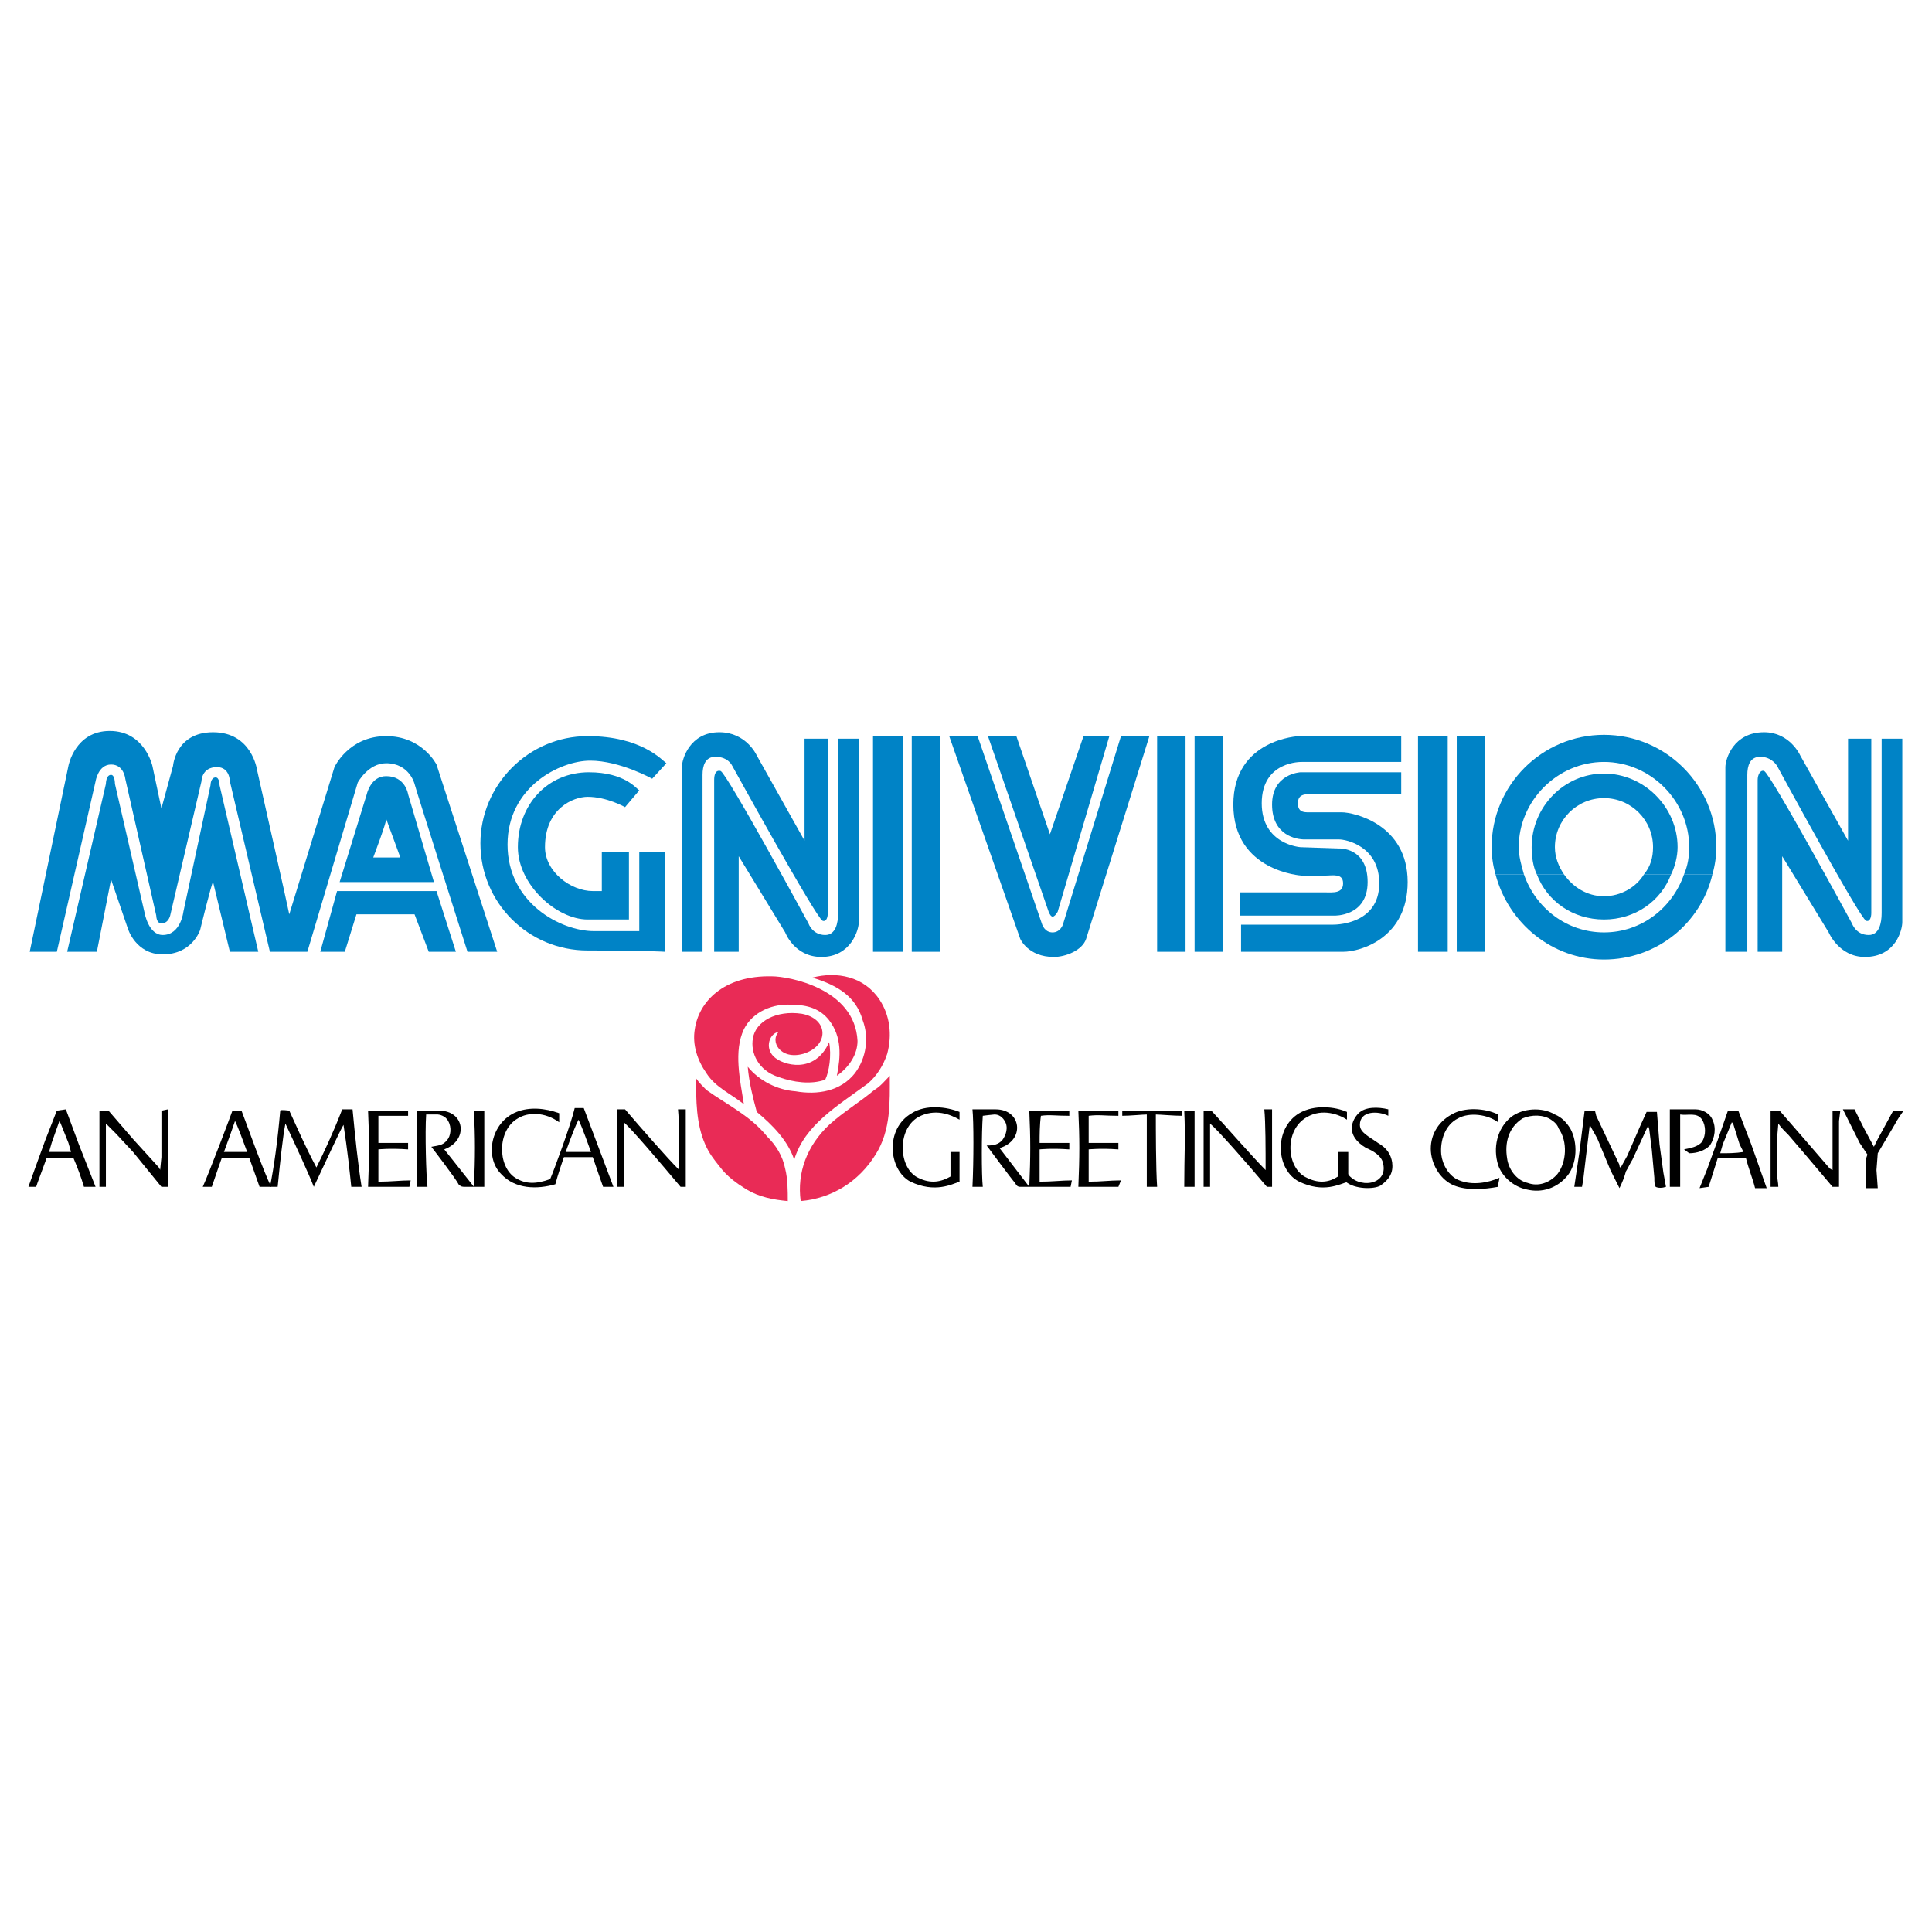 <?xml version="1.0" encoding="utf-8"?>
<!-- Generator: Adobe Illustrator 13.0.0, SVG Export Plug-In . SVG Version: 6.00 Build 14948)  -->
<!DOCTYPE svg PUBLIC "-//W3C//DTD SVG 1.0//EN" "http://www.w3.org/TR/2001/REC-SVG-20010904/DTD/svg10.dtd">
<svg version="1.0" id="Layer_1" xmlns="http://www.w3.org/2000/svg" xmlns:xlink="http://www.w3.org/1999/xlink" x="0px" y="0px"
	 width="192.756px" height="192.756px" viewBox="0 0 192.756 192.756" enable-background="new 0 0 192.756 192.756"
	 xml:space="preserve">
<g>
	<polygon fill-rule="evenodd" clip-rule="evenodd" fill="#FFFFFF" points="0,0 192.756,0 192.756,192.756 0,192.756 0,0 	"/>
	<path fill-rule="evenodd" clip-rule="evenodd" fill="#0083C6" d="M62.749,91.739c0,0-0.258,0-4.124,0
		c-3.092,0-6.958-3.479-6.958-7.216c0-4.252,2.963-7.473,7.087-7.473c3.607,0,4.767,1.675,5.025,1.804l-1.417,1.675
		c0,0-1.804-1.031-3.737-1.031c-1.417,0-4.252,1.16-4.252,5.025c0,2.449,2.577,4.381,4.768,4.381h0.902v-3.866h2.706V91.739
		L62.749,91.739z M66.356,94.96c0,0-1.804-0.129-7.731-0.129c-5.927,0-10.694-4.767-10.694-10.694
		c0-5.798,4.768-10.694,10.694-10.694c5.412,0,7.473,2.448,7.86,2.706l-1.417,1.546c0,0-3.221-1.804-6.185-1.804
		c-2.963,0-8.246,2.577-8.246,8.375c0,5.798,5.283,8.633,8.633,8.633s4.51,0,4.51,0v-7.86h2.577V94.96L66.356,94.96z"/>
	<path fill-rule="evenodd" clip-rule="evenodd" fill="#0083C6" d="M83.622,73.7h2.062v18.297c0,0.773-0.773,3.479-3.736,3.479
		c-2.706,0-3.608-2.448-3.608-2.448l-4.639-7.602v9.535h-2.448V77.824c0-0.516,0.128-1.031,0.644-0.902
		c0.644,0.257,8.762,15.204,8.762,15.204s0.386,1.16,1.675,1.16c1.03,0,1.288-1.16,1.288-2.19V73.7L83.622,73.7z M70.093,94.96
		h-2.062V76.535c0-0.773,0.773-3.479,3.736-3.479c2.706,0,3.737,2.319,3.737,2.319l4.767,8.504V73.7h2.319v17.395
		c0,0.387-0.129,0.902-0.516,0.773c-0.644-0.258-9.019-15.462-9.019-15.462s-0.387-0.902-1.675-0.902
		c-1.03,0-1.288,0.902-1.288,1.804V94.96L70.093,94.96z"/>
	<path fill-rule="evenodd" clip-rule="evenodd" fill="#0083C6" d="M90.966,73.443h2.835V94.96h-2.835V73.443L90.966,73.443z
		 M87.101,73.443h2.963V94.96h-2.963V73.443L87.101,73.443z"/>
	<path fill-rule="evenodd" clip-rule="evenodd" fill="#0083C6" d="M119.185,73.443h2.834V94.96h-2.834V73.443L119.185,73.443z
		 M115.447,73.443h2.835V94.96h-2.835V73.443L115.447,73.443z"/>
	<path fill-rule="evenodd" clip-rule="evenodd" fill="#0083C6" d="M101.403,73.443h-2.835l6.056,17.523
		c0.258,0.644,0.516,0.644,0.902,0l5.154-17.523h-2.577l-3.351,9.792L101.403,73.443L101.403,73.443z M97.538,73.443h-2.834
		l7.087,20.229c0,0,0.772,1.804,3.35,1.804c1.159,0,2.835-0.645,3.222-1.804l6.312-20.229h-2.834l-5.798,18.812
		c0,0-0.258,0.773-1.031,0.773s-1.03-0.773-1.03-0.773L97.538,73.443L97.538,73.443z"/>
	<path fill-rule="evenodd" clip-rule="evenodd" fill="#0083C6" d="M145.34,73.443h2.835V94.96h-2.835V73.443L145.34,73.443z
		 M141.475,73.443h2.964V94.96h-2.964V73.443L141.475,73.443z"/>
	<path fill-rule="evenodd" clip-rule="evenodd" fill="#0083C6" d="M187.731,73.7h2.061v18.297c0,0.773-0.644,3.479-3.736,3.479
		c-2.577,0-3.607-2.448-3.607-2.448l-4.639-7.602v9.535h-2.448V77.824c0-0.516,0.258-1.031,0.645-0.902
		c0.645,0.257,8.762,15.204,8.762,15.204s0.387,1.16,1.675,1.16c1.031,0,1.289-1.16,1.289-2.19V73.7L187.731,73.7z M174.331,94.96
		h-2.19V76.535c0-0.773,0.772-3.479,3.865-3.479c2.577,0,3.607,2.319,3.607,2.319l4.768,8.504V73.7h2.319v17.395
		c0,0.387-0.129,0.902-0.516,0.773c-0.645-0.258-8.891-15.462-8.891-15.462s-0.516-0.902-1.675-0.902
		c-1.03,0-1.288,0.902-1.288,1.804V94.96L174.331,94.96z"/>
	<path fill-rule="evenodd" clip-rule="evenodd" fill="#0083C6" d="M164.022,87.229c-0.772,1.289-2.318,2.19-3.994,2.19
		c-1.675,0-3.092-0.902-3.994-2.19h-2.706c1.031,2.706,3.608,4.51,6.7,4.51c3.093,0,5.67-1.804,6.7-4.51H164.022L164.022,87.229z
		 M168.018,87.229c-1.16,3.35-4.252,5.798-7.989,5.798c-3.736,0-6.828-2.448-7.988-5.798h-2.834
		c1.288,4.896,5.669,8.504,10.822,8.504c5.283,0,9.664-3.608,10.823-8.504H168.018L168.018,87.229z"/>
	<path fill-rule="evenodd" clip-rule="evenodd" fill="#0083C6" d="M149.206,87.229c-0.258-0.902-0.387-1.804-0.387-2.706
		c0-6.185,5.024-11.209,11.209-11.209c6.186,0,11.21,5.025,11.21,11.209c0,0.902-0.129,1.804-0.387,2.706h-2.834
		c0.387-0.902,0.515-1.804,0.515-2.706c0-4.638-3.865-8.504-8.504-8.504c-4.638,0-8.504,3.866-8.504,8.504
		c0,0.902,0.258,1.804,0.516,2.706H149.206L149.206,87.229z M153.328,87.229c-0.386-0.773-0.515-1.804-0.515-2.706
		c0-3.994,3.221-7.344,7.215-7.344s7.345,3.35,7.345,7.344c0,0.902-0.258,1.933-0.645,2.706h-2.706
		c0.645-0.773,0.902-1.675,0.902-2.706c0-2.706-2.19-4.896-4.896-4.896c-2.705,0-4.896,2.19-4.896,4.896
		c0,1.031,0.386,1.933,0.901,2.706H153.328L153.328,87.229z"/>
	<path fill-rule="evenodd" clip-rule="evenodd" fill="#0083C6" d="M139.8,79.241V77.05h-10.051c0,0-2.834,0.129-2.834,3.221
		s2.448,3.479,3.221,3.479h3.479c0.644,0,3.994,0.645,3.994,4.381c0,4.252-4.639,4.123-4.639,4.123h-9.148v2.706h10.179
		c1.805,0,6.443-1.417,6.443-6.958c0-5.798-5.412-6.958-6.571-6.958h-2.835c-0.773,0-1.546,0.129-1.546-0.902
		c0-1.031,0.901-0.902,1.546-0.902H139.8L139.8,79.241z M139.8,76.02v-2.577h-10.179c0,0-6.571,0.257-6.571,6.829
		c0,6.701,6.829,7.087,6.829,7.087h2.318c0.773,0,1.804-0.258,1.804,0.773s-1.03,0.902-1.804,0.902h-8.504v2.319h9.406
		c0,0,3.35,0.129,3.35-3.35s-2.834-3.35-2.834-3.35l-3.866-0.129c0,0-3.865-0.257-3.865-4.38c0-4.252,3.995-4.124,3.995-4.124H139.8
		L139.8,76.02z"/>
	<path fill-rule="evenodd" clip-rule="evenodd" fill="#0083C6" d="M35.691,78.082c0,0,1.031-1.933,2.834-1.933
		c2.319,0,2.834,2.061,2.834,2.061c0,0.129,5.283,16.75,5.283,16.75h2.964L43.55,76.277c0,0-1.417-2.834-5.025-2.834
		c-3.736,0-5.154,3.092-5.154,3.092l-4.51,14.689c0-0.129-3.221-14.432-3.221-14.432s-0.516-3.736-4.381-3.736
		c-3.736,0-3.994,3.35-3.994,3.35l-1.16,4.252l-0.902-4.252c0,0-0.773-3.479-4.252-3.479s-4.123,3.479-4.123,3.479L2.964,94.96
		h2.706l3.865-17.008c0,0,0.258-1.675,1.546-1.675c1.288,0,1.417,1.417,1.417,1.417l3.092,13.658c0,0,0,0.773,0.515,0.773
		c0.773,0,0.902-0.901,0.902-0.901L20.1,77.953c0,0,0-1.417,1.546-1.417c1.289,0,1.289,1.417,1.289,1.417l3.994,17.008h3.737
		L35.691,78.082L35.691,78.082z M33.887,88.002h9.406l-2.577-8.761c0,0-0.258-1.804-2.19-1.804c-1.546,0-1.933,1.804-1.933,1.804
		L33.887,88.002L33.887,88.002z M37.237,85.555h2.706l-1.417-3.866C38.654,81.818,37.237,85.555,37.237,85.555L37.237,85.555z
		 M31.954,94.96h2.448l1.16-3.736h5.798l1.417,3.736h2.706l-1.933-6.056h-9.921L31.954,94.96L31.954,94.96z M25.77,94.96
		l-3.865-16.622c0,0,0-0.773-0.387-0.773c-0.515,0-0.515,0.773-0.515,0.773l-2.706,12.627c0,0-0.258,2.319-2.062,2.319
		c-1.417,0-1.804-2.19-1.804-2.19L11.468,78.21c0,0,0-0.902-0.387-0.902c-0.516,0-0.516,0.902-0.516,0.902L6.7,94.96h2.963
		l1.417-7.215l1.675,4.896c0,0,0.773,2.577,3.479,2.577c2.963,0,3.737-2.448,3.737-2.448s1.159-4.768,1.288-4.768l1.675,6.958H25.77
		L25.77,94.96z"/>
	<path fill-rule="evenodd" clip-rule="evenodd" fill="#E92B56" d="M74.474,118.668c-1.03-0.645-1.933-1.287-2.706-2.318
		c-0.515-0.645-1.031-1.289-1.417-2.191c-0.902-2.061-0.902-4.381-0.902-6.57c0.258,0.387,0.773,0.902,1.031,1.16
		c2.19,1.545,4.381,2.576,6.056,4.637c0.902,0.902,1.546,1.934,1.804,3.223c0.258,1.029,0.258,2.189,0.258,3.221
		C77.18,119.699,75.763,119.441,74.474,118.668L74.474,118.668z"/>
	<path fill-rule="evenodd" clip-rule="evenodd" fill="#E92B56" d="M77.051,97.408c-4.896-0.129-7.344,2.578-7.731,5.283
		c-0.258,1.547,0.258,3.092,1.16,4.381c0.902,1.418,2.448,2.061,3.737,3.092c-0.386-2.447-1.031-5.283,0-7.473
		c0.902-1.805,2.963-2.578,4.767-2.447c1.546,0,2.835,0.385,3.737,1.545c1.289,1.676,1.16,3.607,0.773,5.541
		c1.289-0.902,2.062-2.191,2.062-3.479C85.297,98.568,78.597,97.408,77.051,97.408L77.051,97.408z"/>
	<path fill-rule="evenodd" clip-rule="evenodd" fill="#E92B56" d="M79.37,108.877c2.19,0.385,4.51,0,5.927-1.805
		c1.16-1.547,1.417-3.607,0.773-5.283c-0.644-2.318-2.448-3.479-5.025-4.252c2.448-0.644,5.154-0.129,6.7,2.191
		c1.031,1.545,1.289,3.479,0.773,5.41c-0.387,1.16-1.031,2.191-1.933,2.965c-2.964,2.189-6.314,4.123-7.345,7.602
		c-0.644-1.934-2.19-3.479-3.736-4.768c-0.387-1.418-0.773-2.963-0.902-4.51C75.763,107.846,77.566,108.748,79.37,108.877
		L79.37,108.877z"/>
	<path fill-rule="evenodd" clip-rule="evenodd" fill="#E92B56" d="M82.72,112.227c1.417-1.289,2.963-2.191,4.51-3.479
		c0.644-0.387,1.031-0.902,1.546-1.418c0,2.576,0.129,5.412-1.417,7.859c-1.675,2.705-4.381,4.381-7.473,4.639
		C79.499,116.994,80.53,114.287,82.72,112.227L82.72,112.227z"/>
	<path fill-rule="evenodd" clip-rule="evenodd" fill="#E92B56" d="M75.118,103.594c-0.258,1.416,0.515,3.221,2.577,3.865
		c1.417,0.516,3.221,0.773,4.639,0.258c0.386-0.773,0.644-2.449,0.386-3.736c-1.417,3.221-4.638,2.318-5.541,1.416
		c-0.902-0.9-0.387-2.318,0.516-2.447c-0.902,0.902,0.128,2.834,2.448,2.189c2.577-0.773,2.577-3.479-0.128-3.994
		C77.438,100.758,75.376,101.918,75.118,103.594L75.118,103.594z"/>
	<path fill-rule="evenodd" clip-rule="evenodd" d="M173.558,114.158l0.387,0.773c-0.773,0.129-1.546,0.129-2.319,0.129l0.258-0.902
		l0.901-2.189l0.129,0.129L173.558,114.158L173.558,114.158z M173.429,110.809l1.289,3.35l1.546,4.381h-1.16
		c-0.258-1.031-0.644-1.932-0.901-2.963h-2.835l-0.773,2.447l-0.128,0.387l-0.902,0.129l0.773-1.932l1.03-2.836l1.031-2.963H173.429
		L173.429,110.809z M183.479,111.84v2.318v2.836v1.416h-0.644l-2.835-3.35l-1.546-1.805c-0.387-0.387-0.773-0.771-1.031-1.158
		l-0.129,1.545v3.48c0,0.385,0.129,0.9,0.129,1.287h-0.772v-3.736v-3.865h0.901l2.577,2.963l2.448,2.836
		c0.129,0,0.129,0.129,0.258,0.129v-1.289v-3.221v-1.418h0.772L183.479,111.84L183.479,111.84z M159.256,111.324l2.319,4.896
		c0,0.129,0,0.258,0.129,0.258l0.644-1.16l1.289-2.963l0.644-1.418h1.031l0.258,3.221l0.387,2.836l0.258,1.416
		c-0.387,0.129-0.773,0.129-1.031,0c-0.129-0.258-0.129-0.516-0.129-0.902l-0.258-2.834l-0.258-2.061
		c-0.129-0.129,0-0.258-0.129-0.258l-1.546,3.35c-0.258,0.387-0.387,0.773-0.645,1.16c-0.129,0.516-0.386,1.158-0.644,1.674
		l-0.902-1.803l-1.288-3.094c-0.258-0.514-0.516-0.9-0.773-1.416l-0.387,3.221l-0.258,2.189l-0.129,0.773h-0.772l0.515-3.479
		l0.516-4.123h1.031L159.256,111.324L159.256,111.324z M149.463,111.195v0.773c-1.03-0.773-2.834-1.031-3.994-0.387
		c-1.288,0.645-1.804,2.189-1.675,3.607c0.129,1.031,0.773,2.191,1.804,2.576c1.289,0.516,2.835,0.258,3.994-0.258
		c0,0.258-0.129,0.516-0.129,0.902c-1.417,0.258-3.092,0.387-4.381-0.129c-1.288-0.516-2.19-1.932-2.319-3.35
		c-0.128-1.547,0.645-2.963,2.062-3.736C146.113,110.422,148.175,110.551,149.463,111.195L149.463,111.195z M170.852,111.711
		c0.387,0.773,0.258,1.803-0.258,2.576c-0.515,0.516-1.288,0.773-2.062,0.773l-0.515-0.387c0.644-0.129,1.417-0.258,1.804-0.773
		c0.387-0.645,0.387-1.545,0-2.189c-0.516-0.773-1.417-0.387-2.19-0.516v1.289v3.35v2.576H166.6v-3.607v-3.221v-0.902
		c0.902,0,1.675,0,2.577,0C169.821,110.68,170.594,111.066,170.852,111.711L170.852,111.711z M155.519,112.613
		c0.902,1.287,0.773,3.35-0.128,4.51c-0.773,0.9-1.933,1.287-2.964,0.9c-1.16-0.258-1.933-1.416-2.062-2.447
		c-0.258-1.547,0.129-3.092,1.546-3.994c0.902-0.387,2.062-0.387,2.835,0.129C155.133,111.969,155.391,112.227,155.519,112.613
		L155.519,112.613z M189.921,110.809c-0.257,0.387-0.644,0.902-0.901,1.418l-1.675,2.834l-0.129,1.676l0.129,1.803h-1.16v-1.158
		v-1.805l0.129-0.387l-0.773-1.16l-1.675-3.35c0.387,0,0.773,0,1.16,0l0.901,1.805l1.031,1.932l0.387-0.773l1.546-2.834
		C189.277,110.809,189.535,110.809,189.921,110.809L189.921,110.809z M156.679,112.613c0.773,1.416,0.645,3.479-0.258,4.639
		c-1.03,1.287-2.577,1.803-4.123,1.416c-1.288-0.258-2.448-1.287-2.835-2.447c-0.515-1.676-0.129-3.607,1.289-4.768
		c1.159-0.902,3.092-1.031,4.381-0.258C155.776,111.453,156.292,111.969,156.679,112.613L156.679,112.613z"/>
	<path fill-rule="evenodd" clip-rule="evenodd" d="M6.829,114.029l0.258,0.902c-0.645,0-1.417,0-2.19,0l0.257-0.902l0.773-2.189
		l0.129,0.258L6.829,114.029L6.829,114.029z M6.571,110.68l1.289,3.479l1.675,4.252h-1.16c-0.258-0.902-0.644-1.932-1.031-2.834
		H4.639l-0.902,2.447l-0.129,0.387H2.834l0.645-1.803l1.031-2.836l1.16-2.963L6.571,110.68L6.571,110.68z M16.75,111.84v2.318v2.836
		v1.416h-0.645l-2.834-3.479l-1.675-1.803c-0.257-0.26-0.644-0.645-1.031-1.031v1.545v3.48c0,0.385,0,0.771,0,1.287H9.921v-3.736
		v-3.865h0.902l2.448,2.834l2.577,2.836c0,0.129,0.129,0.129,0.129,0.258l0.129-1.289v-3.35v-1.289l0.645-0.129V111.84L16.75,111.84
		z"/>
	<path fill-rule="evenodd" clip-rule="evenodd" d="M51.668,111.582c1.031-0.645,2.706-0.645,4.123,0.387v-0.902
		c-1.417-0.516-2.963-0.645-4.252-0.129c-2.577,1.031-3.221,4.51-1.546,6.186c1.417,1.545,3.607,1.545,5.412,1.029
		c0.515-1.932,1.933-5.797,2.319-6.441c0.773,1.674,2.19,6.055,2.448,6.699h1.031l-2.963-7.859h-0.902
		c-0.387,1.676-2.062,6.186-2.448,7.086c-1.417,0.516-2.448,0.516-3.479-0.129C49.606,116.35,49.606,112.742,51.668,111.582
		L51.668,111.582z"/>
	<path fill-rule="evenodd" clip-rule="evenodd" d="M21.131,118.41h-0.902c0.644-1.416,2.835-7.215,2.963-7.602h0.902
		c0.644,1.676,2.19,6.057,2.963,7.602h-1.16c-0.644-1.803-1.933-5.541-2.448-6.57C22.806,113.771,22.291,114.932,21.131,118.41
		L21.131,118.41z"/>
	<path fill-rule="evenodd" clip-rule="evenodd" d="M61.589,110.68h0.773c1.546,1.805,4.123,4.768,5.412,6.057
		c0-2.062,0-4.768-0.129-6.057h0.773c0,2.189,0,6.314,0,7.73h-0.516c-2.061-2.447-4.896-5.797-5.669-6.441c0,1.803,0,5.283,0,6.441
		h-0.644C61.589,116.092,61.589,112.484,61.589,110.68L61.589,110.68z"/>
	<path fill-rule="evenodd" clip-rule="evenodd" d="M47.287,110.809h1.031c0,3.092,0,5.412,0,7.602h-1.031
		C47.416,115.318,47.416,113.643,47.287,110.809L47.287,110.809z"/>
	<path fill-rule="evenodd" clip-rule="evenodd" d="M37.752,117.895c1.289,0,2.19-0.129,3.221-0.129l-0.129,0.645h-4.123
		c0.129-3.092,0.129-4.768,0-7.602h3.994v0.516c-1.417,0-1.933,0-2.963,0c0,0.902,0,1.932,0,2.705c1.031,0,1.16,0,2.963,0v0.645
		c-1.804-0.129-2.963,0-2.963,0C37.752,115.834,37.752,116.865,37.752,117.895L37.752,117.895z"/>
	<path fill-rule="evenodd" clip-rule="evenodd" d="M26.929,118.41h0.773c0.258-2.576,0.516-5.025,0.773-6.312
		c1.031,2.189,2.448,5.283,2.834,6.312c1.16-2.447,2.577-5.541,2.963-6.184c0.387,2.447,0.645,4.896,0.773,6.184h1.031
		c-0.387-2.447-0.645-5.025-0.902-7.73h-1.03c-0.902,2.32-1.804,4.252-2.577,5.799c-1.16-2.191-1.933-3.994-2.706-5.67
		c0,0-0.902-0.129-0.902,0C27.702,113.771,27.316,116.607,26.929,118.41L26.929,118.41z"/>
	<path fill-rule="evenodd" clip-rule="evenodd" d="M42.649,118.41h-1.031c0-2.447,0-6.57,0-7.602h2.19
		c2.577,0,2.963,2.963,0.516,3.865l2.963,3.736h-0.902c-0.258,0-0.387,0-0.644-0.258c-0.129-0.387-2.706-3.736-2.706-3.736
		c0.644-0.129,1.16-0.129,1.546-0.645c0.386-0.387,0.515-1.287,0.128-1.932c-0.257-0.516-0.902-0.645-1.031-0.645s-1.16,0-1.16,0
		C42.391,113,42.52,117.381,42.649,118.41L42.649,118.41z"/>
	<polygon fill-rule="evenodd" clip-rule="evenodd" points="56.178,114.932 59.27,114.932 59.27,115.447 56.178,115.447 
		56.178,114.932 	"/>
	<polygon fill-rule="evenodd" clip-rule="evenodd" points="22.033,114.932 25.125,114.932 25.125,115.576 22.033,115.576 
		22.033,114.932 	"/>
	<path fill-rule="evenodd" clip-rule="evenodd" d="M98.053,118.41h-1.03c0.128-2.576,0.128-6.57,0-7.73h2.319
		c2.576,0,2.963,3.092,0.386,3.865l2.964,3.865h-0.901c-0.258,0-0.387-0.129-0.516-0.387c-0.258-0.258-2.835-3.736-2.835-3.736
		c0.773,0,1.16-0.129,1.546-0.516c0.387-0.516,0.645-1.287,0.258-1.932c-0.386-0.645-0.901-0.645-1.03-0.645s-1.16,0.129-1.16,0.129
		C97.924,113,97.924,117.252,98.053,118.41L98.053,118.41z"/>
	<path fill-rule="evenodd" clip-rule="evenodd" d="M115.447,118.41c-0.129-1.803-0.129-5.926-0.129-7.215
		c0.387,0,1.804,0.129,2.577,0.129v-0.516h-5.927v0.516c0.772,0,2.062-0.129,2.448-0.129c0,1.289,0,5.412,0,7.215H115.447
		L115.447,118.41z"/>
	<path fill-rule="evenodd" clip-rule="evenodd" d="M120.086,110.809h0.773c1.546,1.676,4.123,4.639,5.411,5.928
		c0-2.062,0-4.768-0.129-6.057h0.773c0,2.189,0,5.412,0,7.73h-0.516c-2.062-2.447-4.896-5.668-5.669-6.312c0,1.674,0,5.154,0,6.312
		h-0.645C120.086,116.092,120.086,112.484,120.086,110.809L120.086,110.809z"/>
	<path fill-rule="evenodd" clip-rule="evenodd" d="M95.734,114.932h-0.902v2.449c-0.901,0.514-1.933,0.771-3.221,0.127
		c-1.933-0.9-2.19-4.766,0-6.055c1.675-0.902,3.221-0.258,4.123,0.258v-0.773c-1.289-0.516-3.35-0.773-4.768,0.129
		c-2.706,1.547-2.319,5.67-0.128,6.828c2.448,1.16,4.123,0.258,4.896,0V114.932L95.734,114.932z"/>
	<path fill-rule="evenodd" clip-rule="evenodd" d="M134.517,114.932h-1.03v2.449c-0.773,0.514-1.805,0.771-3.093,0.127
		c-2.062-0.9-2.319-4.766,0-6.055c1.547-0.902,3.222-0.258,3.994,0.258v-0.773c-1.159-0.516-3.221-0.773-4.767,0.129
		c-2.577,1.547-2.319,5.67,0,6.828c2.447,1.16,3.994,0.258,4.896,0V114.932L134.517,114.932z"/>
	<path fill-rule="evenodd" clip-rule="evenodd" d="M118.153,110.809h1.031c0,3.092,0,5.412,0,7.602h-1.031
		C118.153,115.189,118.282,113.643,118.153,110.809L118.153,110.809z"/>
	<path fill-rule="evenodd" clip-rule="evenodd" d="M108.618,117.895c1.289,0,2.062-0.129,3.222-0.129l-0.258,0.645h-3.994
		c0.129-3.092,0.129-4.768,0-7.602h3.994v0.516c-1.417,0-1.933-0.129-2.964,0c0,0.902,0,1.932,0,2.705c1.031,0,1.16,0,2.964,0v0.645
		c-1.804-0.129-2.964,0-2.964,0C108.618,115.834,108.618,116.865,108.618,117.895L108.618,117.895z"/>
	<path fill-rule="evenodd" clip-rule="evenodd" d="M103.723,117.895c1.288,0,2.19-0.129,3.221-0.129l-0.129,0.645h-4.123
		c0.129-3.092,0.129-4.768,0-7.602h3.994v0.516c-1.417,0-1.933-0.129-2.834,0c-0.129,0.902-0.129,1.932-0.129,2.705
		c1.03,0,1.159,0,2.963,0v0.645c-1.804-0.129-2.963,0-2.963,0C103.723,115.834,103.723,116.865,103.723,117.895L103.723,117.895z"/>
	<path fill-rule="evenodd" clip-rule="evenodd" d="M138.511,111.324v-0.645c-1.03-0.258-2.318-0.258-2.963,0.387
		s-1.417,2.189,0.772,3.479c0.645,0.258,1.547,0.773,1.676,1.547c0.515,2.189-2.577,2.576-3.608,0.902l-0.129,0.9
		c0.902,0.773,2.835,0.773,3.479,0.387c0.901-0.645,1.288-1.287,1.159-2.318c-0.129-0.773-0.515-1.418-1.417-1.934
		c-0.902-0.645-1.804-1.029-1.804-1.803C135.677,110.809,137.48,110.809,138.511,111.324L138.511,111.324z"/>
</g>
</svg>
